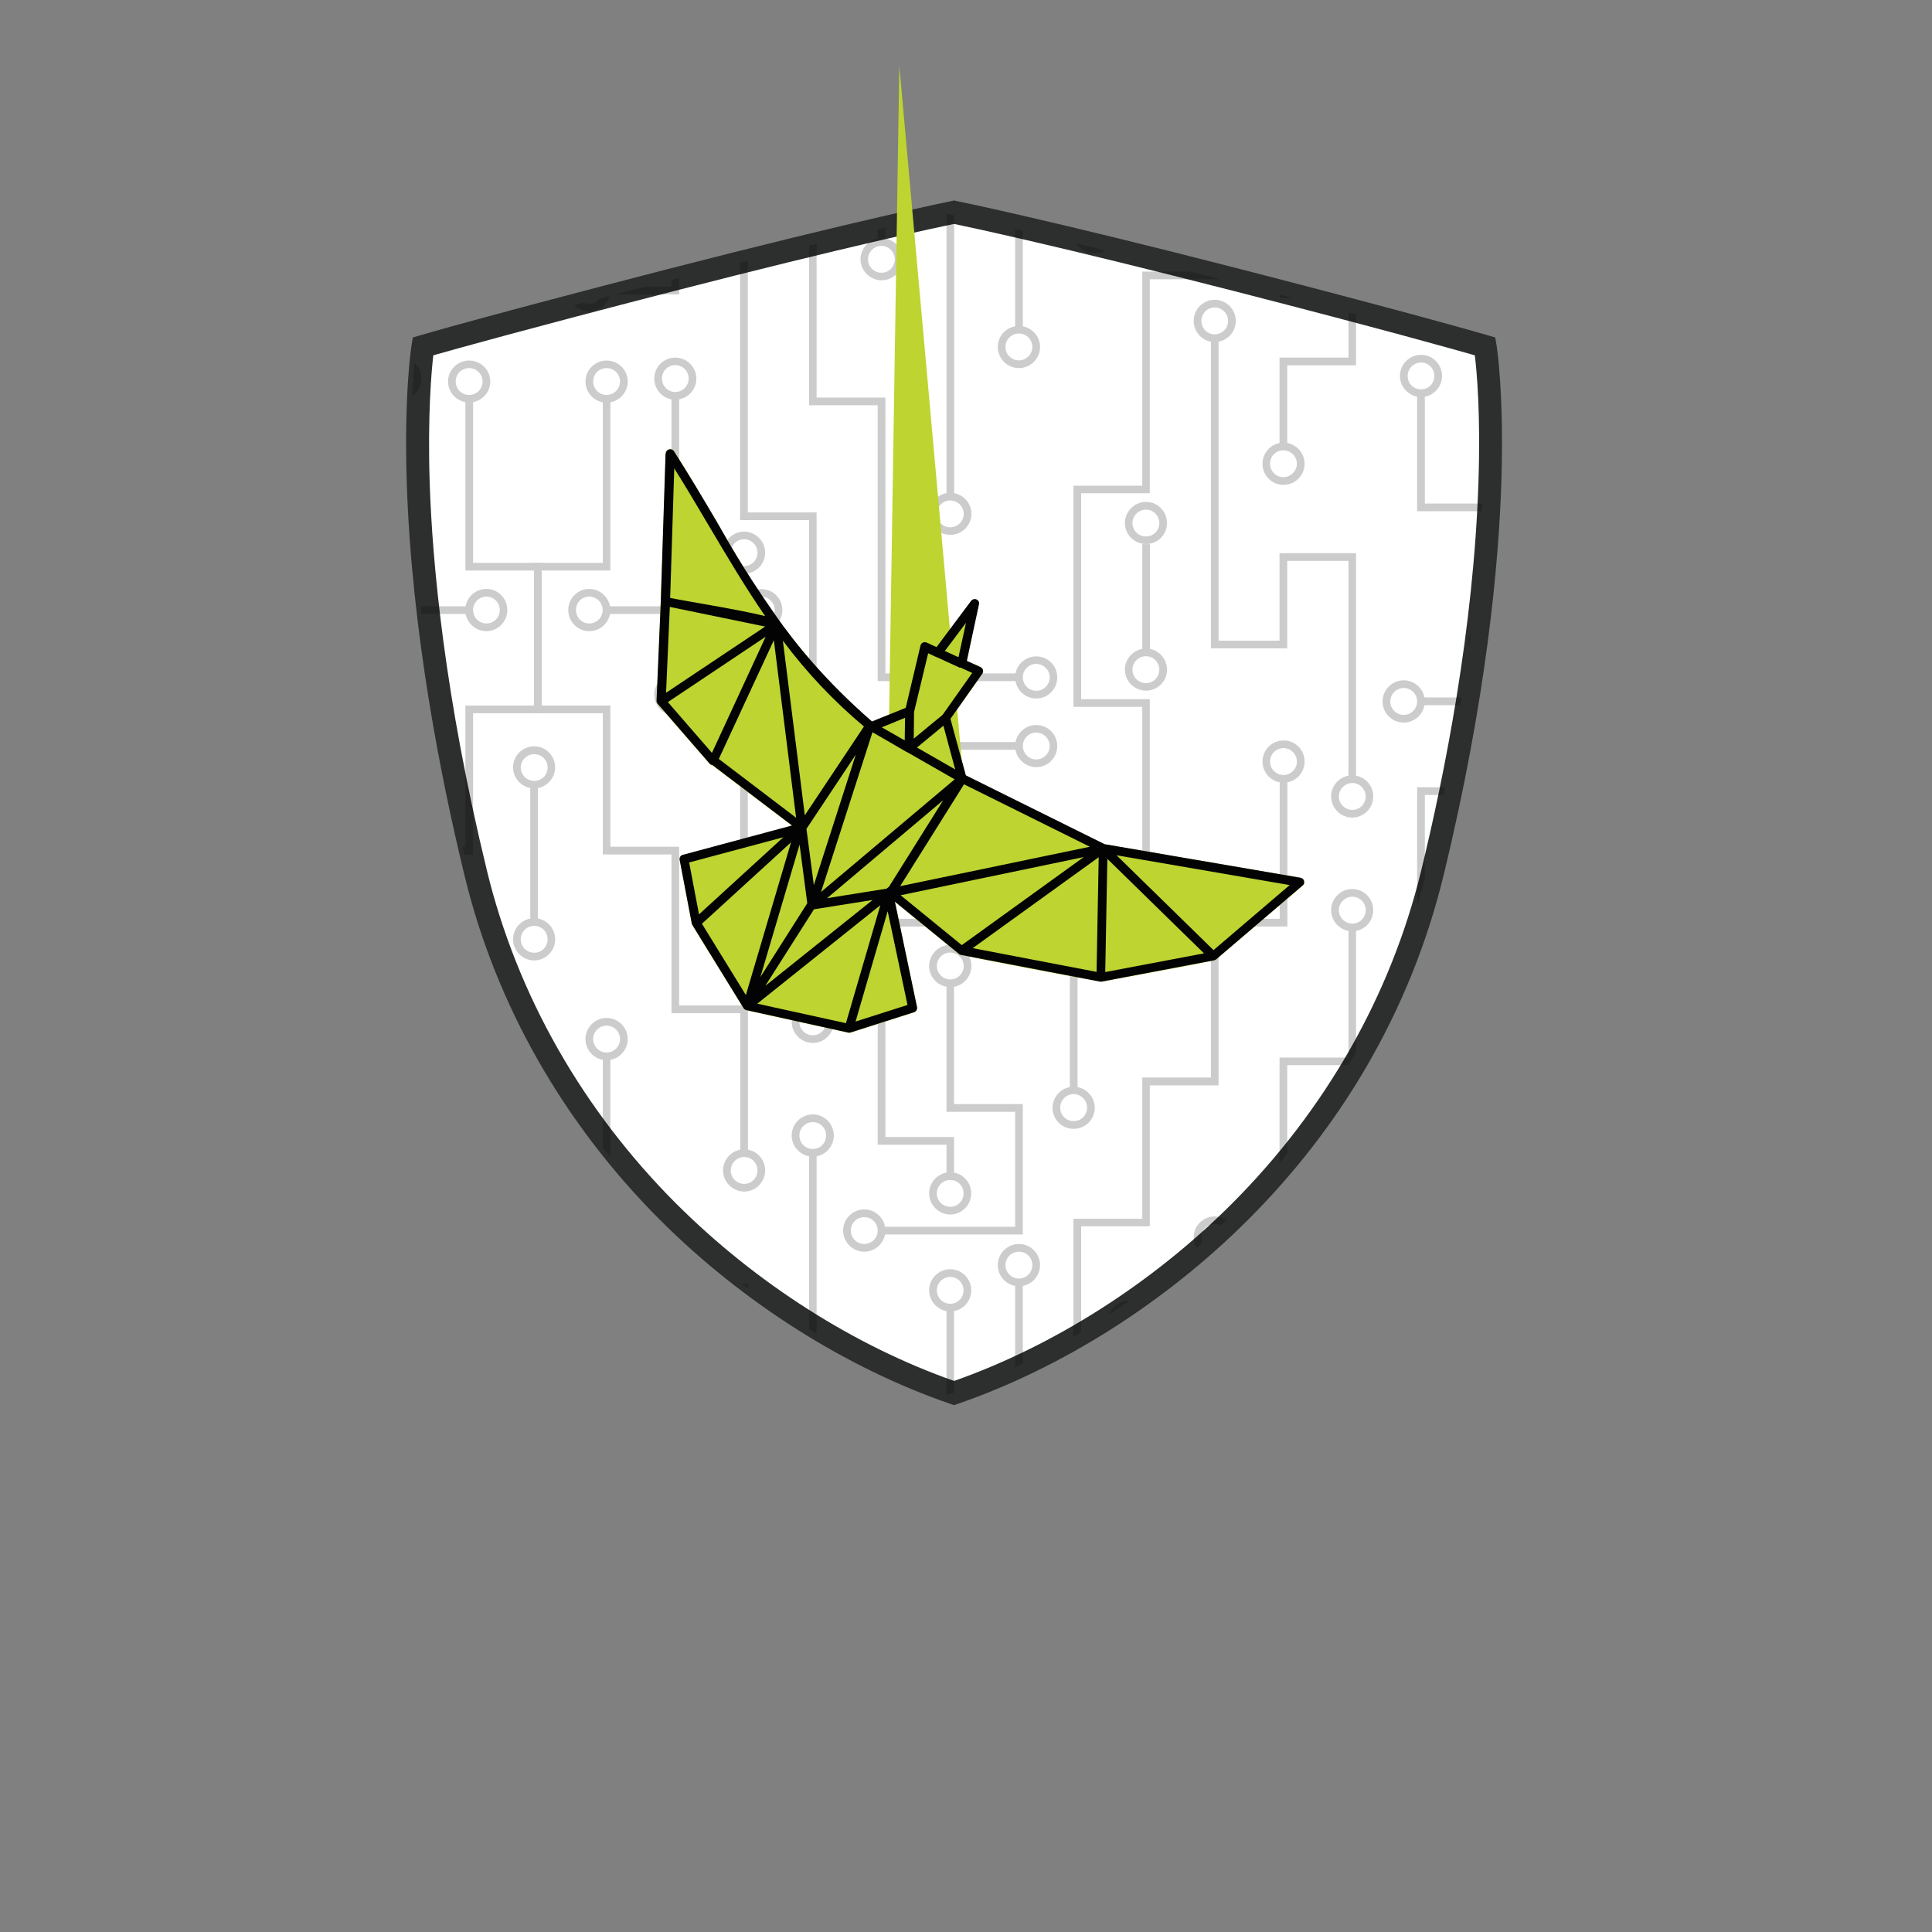<?xml version="1.0" encoding="UTF-8"?><svg id="b" xmlns="http://www.w3.org/2000/svg" xmlns:xlink="http://www.w3.org/1999/xlink" viewBox="0 0 1087.04 1087.04"><rect x="0" y="0" width="1087.04" height="1087.04" fill="#808080" stroke="none"/><defs><clipPath id="d"><path d="M533.01,120.37s50.32,10.14,159.54,38.25c103.14,26.54,139.27,37.24,139.27,37.24,0,0,17.05,104.24-29.77,296.69-37.79,155.4-161.66,255.22-269.04,292.27-107.38-36.96-231.25-136.87-269.04-292.27-46.82-192.45-29.77-296.69-29.77-296.69,0,0,36.13-10.6,139.27-37.24,109.22-28.11,159.54-38.25,159.54-38.25Z" fill="none"/></clipPath></defs><path d="M833.04,201.55l-.62-3.84-3.75-1.07c-.36-.09-36.23-10.71-135.02-36.14-104.68-26.95-154.29-37.03-154.83-37.12l-1.25-.27-1.25.27c-.45.09-50.06,10.17-154.83,37.12-98.79,25.52-134.66,35.96-135.02,36.14l-3.75,1.07-.62,3.84c-.18,1.07-4.19,26.41-2.68,74.96,2.59,80.76,18.56,161.34,31.59,214.8,17.04,69.96,53.9,134.75,106.64,187.4,44.98,44.89,101.11,80.4,157.86,99.95l2.05.71,2.05-.71c56.85-19.63,112.89-55.15,157.86-100.04,25.25-25.17,46.94-53.1,64.43-83.08,19.1-32.66,33.29-67.73,42.21-104.32,23.56-96.73,30.16-170.18,31.59-214.8,1.52-48.55-2.5-73.89-2.68-74.96v.09Z" fill="#fff"/><path d="M841.96,193.83l-.65-3.96-3.87-1.11c-.37-.09-37.42-11.06-139.45-37.33-108.11-27.83-159.36-38.25-159.91-38.34l-1.29-.28-1.29.28c-.46.09-51.71,10.51-159.91,38.34-102.03,26.36-139.08,37.14-139.45,37.33l-3.87,1.11-.65,3.96c-.18,1.11-4.33,27.28-2.77,77.42,2.67,83.41,19.17,166.64,32.63,221.85,17.6,72.26,55.67,139.17,110.14,193.55,46.45,46.36,104.43,83.04,163.05,103.23l2.12.74,2.12-.74c58.71-20.28,116.59-56.96,163.05-103.32,26.08-25.99,48.48-54.84,66.55-85.81,19.72-33.73,34.38-69.96,43.6-107.75,24.33-99.91,31.15-175.77,32.63-221.85,1.57-50.14-2.58-76.32-2.77-77.42v.09ZM380.75,677.53c-52.81-52.72-89.68-117.52-106.73-187.47-23.96-98.62-30.78-173.28-32.26-218.62-1.2-38.16,1.01-62.4,2.03-71.52,11.98-3.41,51.8-14.56,135.03-36.04,98.44-25.35,149.41-36.13,157.98-37.88,8.48,1.75,59.54,12.63,157.98,37.88,83.23,21.38,123.05,32.63,135.03,36.04,1.11,9.03,3.32,33.37,2.03,71.52-2.67,82.12-18.99,164.24-32.26,218.62-17.05,69.96-53.92,134.75-106.73,187.47-44.52,44.43-99.91,79.73-156.04,99.45-56.13-19.72-111.52-55.02-156.04-99.45h0Z" fill="#2d2e2e"/><g id="c" opacity=".2"><g clip-path="url(#d)"><rect x="29.86" y="2.21" width="4.33" height="182.22" fill="#010101"/><path d="M43.87,195.21c0,6.54-5.35,11.89-11.89,11.89s-11.89-5.35-11.89-11.89,5.35-11.89,11.89-11.89,11.89,5.35,11.89,11.89ZM24.42,195.21c0,4.24,3.41,7.56,7.56,7.56s7.56-3.41,7.56-7.56-3.41-7.56-7.56-7.56-7.56,3.41-7.56,7.56Z" fill="#010101"/><path d="M34.1,480.2c0,6.54-5.35,11.89-11.89,11.89s-11.8-5.35-11.8-11.89,5.35-11.89,11.8-11.89,11.89,5.35,11.89,11.89ZM14.75,480.2c0,4.15,3.32,7.56,7.47,7.56s7.56-3.41,7.56-7.56-3.41-7.56-7.56-7.56-7.47,3.41-7.47,7.56Z" fill="#010101"/><path d="M82.49,289.04c0,6.54-5.35,11.89-11.89,11.89s-11.89-5.35-11.89-11.89,5.35-11.8,11.89-11.8,11.89,5.35,11.89,11.8ZM63.04,289.04c0,4.15,3.41,7.56,7.56,7.56s7.56-3.32,7.56-7.56-3.41-7.56-7.56-7.56-7.56,3.41-7.56,7.56Z" fill="#010101"/><path d="M34.1,381.12c0,6.54-5.35,11.89-11.89,11.89s-11.8-5.35-11.8-11.89,5.35-11.89,11.8-11.89,11.89,5.35,11.89,11.89ZM14.75,381.12c0,4.24,3.32,7.56,7.47,7.56s7.56-3.41,7.56-7.56-3.41-7.56-7.56-7.56-7.47,3.32-7.47,7.56Z" fill="#010101"/><path d="M34.1,419.74c0,6.54-5.35,11.89-11.89,11.89s-11.8-5.35-11.8-11.89,5.35-11.89,11.8-11.89,11.89,5.35,11.89,11.89ZM14.75,419.74c0,4.15,3.32,7.56,7.47,7.56s7.56-3.41,7.56-7.56-3.41-7.56-7.56-7.56-7.47,3.41-7.47,7.56Z" fill="#010101"/><path d="M130.88,419.74c0,6.54-5.35,11.89-11.89,11.89s-11.89-5.35-11.89-11.89,5.35-11.89,11.89-11.89,11.89,5.35,11.89,11.89ZM111.43,419.74c0,4.15,3.41,7.56,7.56,7.56s7.56-3.41,7.56-7.56-3.41-7.56-7.56-7.56-7.56,3.41-7.56,7.56Z" fill="#010101"/><path d="M285.45,163.42c0,6.54-5.35,11.8-11.8,11.8s-11.89-5.35-11.89-11.8,5.35-11.89,11.89-11.89,11.8,5.35,11.8,11.89ZM266.18,163.42c0,4.24,3.32,7.56,7.56,7.56s7.47-3.41,7.47-7.56-3.41-7.56-7.47-7.56-7.56,3.41-7.56,7.56Z" fill="#010101"/><path d="M275.86,101.94c0,6.54-5.35,11.89-11.89,11.89s-11.89-5.35-11.89-11.89,5.35-11.8,11.89-11.8,11.89,5.25,11.89,11.8ZM256.41,101.94c0,4.24,3.32,7.56,7.56,7.56s7.56-3.41,7.56-7.56-3.41-7.56-7.56-7.56-7.56,3.41-7.56,7.56Z" fill="#010101"/><path d="M275.86,214.66c0,6.54-5.35,11.8-11.89,11.8s-11.89-5.35-11.89-11.8,5.35-11.8,11.89-11.8,11.89,5.25,11.89,11.8ZM256.41,214.66c0,4.24,3.32,7.56,7.56,7.56s7.56-3.41,7.56-7.56-3.41-7.56-7.56-7.56-7.56,3.23-7.56,7.56Z" fill="#010101"/><path d="M237.15,213c0,6.54-5.35,11.8-11.8,11.8s-11.89-5.35-11.89-11.8,5.35-11.8,11.89-11.8,11.8,5.35,11.8,11.8ZM217.7,213c0,4.24,3.32,7.56,7.56,7.56s7.47-3.41,7.47-7.56-3.41-7.56-7.47-7.56-7.56,3.32-7.56,7.56Z" fill="#010101"/><path d="M237.15,390.89c0,6.54-5.35,11.8-11.8,11.8s-11.89-5.35-11.89-11.8,5.35-11.89,11.89-11.89,11.8,5.35,11.8,11.89ZM217.7,390.89c0,4.15,3.41,7.56,7.56,7.56s7.47-3.41,7.47-7.56-3.41-7.56-7.47-7.56-7.56,3.32-7.56,7.56Z" fill="#010101"/><path d="M285.45,343.24c0,6.54-5.35,11.89-11.8,11.89s-11.89-5.35-11.89-11.89,5.35-11.89,11.89-11.89,11.8,5.35,11.8,11.89ZM266.18,343.24c0,4.15,3.41,7.56,7.56,7.56s7.47-3.41,7.47-7.56-3.41-7.56-7.47-7.56-7.56,3.32-7.56,7.56Z" fill="#010101"/><path d="M188.85,343.24c0,6.54-5.35,11.89-11.89,11.89s-11.89-5.35-11.89-11.89,5.35-11.89,11.89-11.89,11.89,5.35,11.89,11.89ZM169.41,343.24c0,4.15,3.41,7.56,7.56,7.56s7.56-3.41,7.56-7.56-3.41-7.56-7.56-7.56-7.56,3.32-7.56,7.56Z" fill="#010101"/><path d="M198.44,658.55c0,6.54-5.35,11.89-11.89,11.89s-11.8-5.35-11.8-11.89,5.35-11.89,11.8-11.89,11.89,5.35,11.89,11.89ZM179.08,658.55c0,4.24,3.32,7.56,7.47,7.56s7.56-3.32,7.56-7.56-3.41-7.56-7.56-7.56-7.47,3.41-7.47,7.56Z" fill="#010101"/><path d="M198.44,310.98c0,6.54-5.35,11.8-11.8,11.8s-11.89-5.35-11.89-11.8,5.35-11.89,11.89-11.89,11.8,5.35,11.8,11.89ZM179.08,310.98c0,4.15,3.41,7.56,7.56,7.56s7.47-3.41,7.47-7.56-3.41-7.56-7.47-7.56-7.56,3.32-7.56,7.56Z" fill="#010101"/><path d="M159.82,574.95c0,6.54-5.35,11.89-11.89,11.89s-11.8-5.35-11.8-11.89,5.35-11.89,11.8-11.89,11.89,5.35,11.89,11.89ZM140.47,574.95c0,4.24,3.32,7.56,7.47,7.56s7.56-3.32,7.56-7.56-3.41-7.56-7.56-7.56-7.47,3.32-7.47,7.56Z" fill="#010101"/><path d="M159.82,638.91c0,6.54-5.35,11.89-11.89,11.89s-11.8-5.35-11.8-11.89,5.35-11.89,11.8-11.89,11.89,5.35,11.89,11.89ZM140.47,638.91c0,4.24,3.32,7.56,7.47,7.56s7.56-3.32,7.56-7.56-3.41-7.56-7.56-7.56-7.47,3.41-7.47,7.56Z" fill="#010101"/><path d="M237.15,906.48c0,6.54-5.35,11.89-11.8,11.89s-11.89-5.35-11.89-11.89,5.35-11.89,11.89-11.89,11.8,5.35,11.8,11.89h0ZM217.7,906.48c0,4.24,3.41,7.56,7.56,7.56s7.47-3.32,7.47-7.56-3.32-7.56-7.47-7.56-7.56,3.32-7.56,7.56Z" fill="#010101"/><path d="M275.86,584.63c0,6.54-5.35,11.89-11.89,11.89s-11.89-5.35-11.89-11.89,5.35-11.89,11.89-11.89,11.89,5.35,11.89,11.89ZM256.41,584.63c0,4.24,3.41,7.56,7.56,7.56s7.56-3.32,7.56-7.56-3.41-7.56-7.56-7.56-7.56,3.41-7.56,7.56Z" fill="#010101"/><path d="M198.44,826.11c0,6.54-5.35,11.89-11.8,11.89s-11.89-5.35-11.89-11.89,5.35-11.8,11.89-11.8,11.8,5.35,11.8,11.8ZM179.08,826.11c0,4.24,3.41,7.65,7.56,7.65s7.47-3.41,7.47-7.65-3.32-7.56-7.47-7.56-7.56,3.41-7.56,7.56Z" fill="#010101"/><path d="M198.44,976.44c0,6.54-5.35,11.89-11.8,11.89s-11.89-5.35-11.89-11.89,5.35-11.89,11.89-11.89,11.8,5.35,11.8,11.89ZM179.08,976.44c0,4.24,3.41,7.65,7.56,7.65s7.47-3.41,7.47-7.65-3.32-7.56-7.47-7.56-7.56,3.41-7.56,7.56Z" fill="#010101"/><path d="M82.49,543.52c0,6.54-5.35,11.89-11.89,11.89s-11.89-5.35-11.89-11.89,5.35-11.89,11.89-11.89,11.89,5.35,11.89,11.89ZM63.04,543.52c0,4.15,3.41,7.56,7.56,7.56s7.56-3.41,7.56-7.56-3.41-7.56-7.56-7.56-7.56,3.41-7.56,7.56Z" fill="#010101"/><path d="M130.88,692.37c0,6.54-5.35,11.89-11.89,11.89s-11.89-5.35-11.89-11.89,5.35-11.89,11.89-11.89,11.89,5.35,11.89,11.89ZM111.43,692.37c0,4.24,3.41,7.56,7.56,7.56s7.56-3.32,7.56-7.56-3.41-7.56-7.56-7.56-7.56,3.32-7.56,7.56Z" fill="#010101"/><path d="M82.49,726.01c0,6.54-5.35,11.89-11.89,11.89s-11.8-5.35-11.8-11.89,5.35-11.89,11.8-11.89,11.89,5.35,11.89,11.89ZM63.14,726.01c0,4.15,3.32,7.56,7.47,7.56s7.56-3.41,7.56-7.56-3.41-7.56-7.56-7.56-7.47,3.41-7.47,7.56Z" fill="#010101"/><path d="M121.2,875.51c0,6.54-5.35,11.89-11.89,11.89s-11.8-5.35-11.8-11.89,5.35-11.89,11.8-11.89,11.89,5.25,11.89,11.89ZM101.75,875.51c0,4.15,3.32,7.56,7.47,7.56s7.56-3.41,7.56-7.56-3.41-7.56-7.56-7.56-7.47,3.32-7.47,7.56Z" fill="#010101"/><path d="M82.49,937.17c0,6.54-5.35,11.89-11.89,11.89s-11.8-5.35-11.8-11.89,5.35-11.89,11.8-11.89,11.89,5.35,11.89,11.89ZM63.14,937.17c0,4.24,3.32,7.56,7.47,7.56s7.56-3.32,7.56-7.56-3.41-7.56-7.56-7.56-7.47,3.32-7.47,7.56Z" fill="#010101"/><path d="M159.82,1075.15c0,6.54-5.35,11.89-11.89,11.89s-11.8-5.35-11.8-11.89,5.35-11.89,11.8-11.89,11.89,5.35,11.89,11.89ZM140.47,1075.15c0,4.24,3.32,7.56,7.47,7.56s7.56-3.32,7.56-7.56-3.41-7.56-7.56-7.56-7.47,3.41-7.47,7.56Z" fill="#010101"/><path d="M43.87,711.82c0,6.54-5.35,11.89-11.89,11.89s-11.89-5.35-11.89-11.89,5.35-11.89,11.89-11.89,11.89,5.35,11.89,11.89ZM24.42,711.82c0,4.24,3.41,7.56,7.56,7.56s7.56-3.32,7.56-7.56-3.41-7.56-7.56-7.56-7.56,3.41-7.56,7.56Z" fill="#010101"/><path d="M43.87,1032.38c0,6.54-5.35,11.89-11.89,11.89s-11.89-5.35-11.89-11.89,5.35-11.89,11.89-11.89,11.89,5.35,11.89,11.89ZM24.42,1032.38c0,4.24,3.41,7.56,7.56,7.56s7.56-3.32,7.56-7.56-3.41-7.56-7.56-7.56-7.56,3.41-7.56,7.56Z" fill="#010101"/><path d="M82.49,671.45c0,6.54-5.35,11.89-11.89,11.89s-11.8-5.35-11.8-11.89,5.35-11.89,11.8-11.89,11.89,5.35,11.89,11.89ZM63.14,671.45c0,4.24,3.32,7.56,7.47,7.56s7.56-3.32,7.56-7.56-3.41-7.56-7.56-7.56-7.47,3.41-7.47,7.56Z" fill="#010101"/><path d="M121.2,539.19c0,6.54-5.35,11.89-11.89,11.89s-11.8-5.35-11.8-11.89,5.35-11.89,11.8-11.89,11.89,5.35,11.89,11.89ZM101.75,539.19c0,4.15,3.32,7.56,7.47,7.56s7.56-3.41,7.56-7.56-3.41-7.56-7.56-7.56-7.47,3.41-7.47,7.56Z" fill="#010101"/><path d="M121.2,145.9c0,6.54-5.35,11.8-11.89,11.8s-11.8-5.35-11.8-11.8,5.35-11.89,11.8-11.89,11.89,5.35,11.89,11.89ZM101.75,145.9c0,4.15,3.32,7.56,7.47,7.56s7.56-3.41,7.56-7.56-3.32-7.56-7.56-7.56-7.47,3.32-7.47,7.56Z" fill="#010101"/><rect x="68.48" y="2.21" width="4.33" height="278.81" 
fill="#010101"/><rect x="107.1" y="2.21" width="4.33" height="134.01" fill="#010101"/><polygon points="150.05 2.21 150.05 228.03 111.43 228.03 111.43 383.24 31.98 383.24 31.98 378.91 107.1 378.91 107.1 223.69 145.81 223.69 145.81 2.21 150.05 2.21" fill="#010101"/><polygon points="188.85 2.21 188.85 292.64 150.05 292.64 150.05 450.98 111.43 450.98 111.43 521.31 68.48 521.31 68.48 482.32 31.98 482.32 31.98 477.99 72.81 477.99 72.81 516.97 107.1 516.97 107.1 446.65 145.81 446.65 145.81 288.3 184.52 288.3 184.52 2.21 188.85 2.21" fill="#010101"/><polygon points="263.97 161.3 263.97 165.63 223.14 165.63 223.14 2.21 227.47 2.21 227.47 161.3 263.97 161.3" fill="#010101"/><rect x="223.14" y="221.39" width="4.33" height="159.73" fill="#010101"/><polygon points="188.85 319.73 188.85 492.09 150.05 492.09 150.05 565.18 145.81 565.18 145.81 487.76 184.52 487.76 184.52 319.73 188.85 319.73" fill="#010101"/><polygon points="109.22 690.25 109.22 694.58 29.86 694.58 29.86 621.22 68.48 621.22 68.48 553.01 72.81 553.01 72.81 625.55 34.1 625.55 34.1 690.25 109.22 690.25" fill="#010101"/><polygon points="111.43 548.96 111.43 644.07 72.81 644.07 72.81 661.77 68.48 661.77 68.48 639.74 107.1 639.74 107.1 548.96 111.43 548.96" fill="#010101"/><polygon points="227.47 722.33 227.47 896.8 223.14 896.8 223.14 726.66 188.85 726.66 188.85 775.78 145.81 775.78 145.81 648.68 150.05 648.68 150.05 771.45 184.52 771.45 184.52 722.33 227.47 722.33" fill="#010101"/><polygon points="188.85 835.88 188.85 885.83 150.05 885.83 150.05 919.48 188.76 919.48 188.76 966.67 184.43 966.67 184.43 923.71 145.81 923.71 145.81 881.5 184.52 881.5 184.52 835.88 188.85 835.88" fill="#010101"/><polygon points="72.81 823.99 72.81 908.69 34.1 908.69 34.1 1022.61 29.86 1022.61 29.86 904.36 68.48 904.36 68.48 828.32 29.86 828.32 29.86 722.14 34.1 722.14 34.1 823.99 72.81 823.99" fill="#010101"/><polygon points="111.43 799.38 111.43 866.57 107.1 866.57 107.1 803.71 68.48 803.71 68.48 735.69 72.81 735.69 72.81 799.38 111.43 799.38" fill="#010101"/><polygon points="150.05 975.79 150.05 1062.89 145.81 1062.89 145.81 980.12 111.43 980.12 111.43 1011.28 68.48 1011.28 68.48 946.85 72.81 946.85 72.81 1006.94 107.1 1006.94 107.1 975.79 150.05 975.79" fill="#010101"/><rect x="261.85" y="2.21" width="4.33" height="90.14" fill="#010101"/><polygon points="304.8 316.69 304.8 401.3 266.18 401.3 266.18 480.75 227.47 480.75 227.47 570.06 188.76 570.06 188.76 648.68 184.43 648.68 184.43 565.73 223.14 565.73 223.14 476.42 261.85 476.42 261.85 396.97 300.47 396.97 300.47 321.02 261.85 321.02 261.85 224.15 266.18 224.15 266.18 316.69 304.8 316.69" fill="#010101"/><rect x="31.98" y="417.52" width="77.33" height="4.33" fill="#010101"/><rect x="186.64" y="341.12" width="77.42" height="4.33" fill="#010101"/><polygon points="304.8 689.7 304.8 814.59 266.18 814.59 266.18 935.42 227.47 935.42 227.47 1086.58 223.14 1086.58 223.14 931.09 261.85 931.09 261.85 810.26 300.47 810.26 300.47 694.03 261.85 694.03 261.85 594.67 266.18 594.67 266.18 689.7 304.8 689.7" fill="#010101"/><rect x="261.85" y="719.93" width="4.33" height="60.92" fill="#010101"/><path d="M950.9,923.53c0,6.54-5.35,11.89-11.89,11.89s-11.89-5.35-11.89-11.89,5.35-11.8,11.89-11.8,11.89,5.35,11.89,11.8ZM931.46,923.53c0,4.24,3.32,7.65,7.56,7.65s7.56-3.32,7.56-7.65-3.41-7.56-7.56-7.56-7.56,3.41-7.56,7.56Z" fill="#010101"/><path d="M960.67,985.1c0,6.54-5.35,11.8-11.89,11.8s-11.89-5.25-11.89-11.8,5.35-11.89,11.89-11.89,11.89,5.35,11.89,11.89ZM941.23,985.1c0,4.15,3.32,7.56,7.56,7.56s7.56-3.41,7.56-7.56-3.32-7.65-7.56-7.65-7.56,3.41-7.56,7.65Z" fill="#010101"/><path d="M960.67,872.47c0,6.54-5.35,11.8-11.89,11.8s-11.89-5.25-11.89-11.8,5.35-11.89,11.89-11.89,11.89,5.35,11.89,11.89ZM941.23,872.47c0,4.24,3.32,7.56,7.56,7.56s7.56-3.32,7.56-7.56-3.32-7.56-7.56-7.56-7.56,3.32-7.56,7.56Z" fill="#010101"/><path d="M999.2,874.04c0,6.54-5.35,11.8-11.89,11.8s-11.89-5.35-11.89-11.8,5.35-11.89,11.89-11.89,11.89,5.35,11.89,11.89ZM979.85,874.04c0,4.15,3.41,7.56,7.56,7.56s7.65-3.23,7.65-7.56-3.32-7.56-7.65-7.56-7.56,3.32-7.56,7.56Z" fill="#010101"/><path d="M999.2,696.24c0,6.54-5.35,11.89-11.89,11.89s-11.89-5.35-11.89-11.89,5.35-11.8,11.89-11.8,11.89,5.25,11.89,11.8ZM979.85,696.24c0,4.15,3.41,7.56,7.56,7.56s7.65-3.32,7.65-7.56-3.41-7.56-7.65-7.56-7.56,3.41-7.56,7.56Z" fill="#010101"/><path d="M950.9,743.8c0,6.54-5.35,11.89-11.89,11.89s-11.89-5.35-11.89-11.89,5.35-11.89,11.89-11.89,11.89,5.35,11.89,11.89ZM931.46,743.8c0,4.24,3.32,7.56,7.56,7.56s7.56-3.32,7.56-7.56-3.41-7.56-7.56-7.56-7.56,3.41-7.56,7.56Z" fill="#010101"/><path d="M1047.68,743.8c0,6.54-5.35,11.89-11.89,11.89s-11.89-5.35-11.89-11.89,5.35-11.89,11.89-11.89,11.89,5.35,11.89,11.89ZM1028.23,743.8c0,4.24,3.32,7.56,7.56,7.56s7.56-3.32,7.56-7.56-3.41-7.56-7.56-7.56-7.56,3.41-7.56,7.56Z" fill="#010101"/><path d="M1037.91,428.49c0,6.54-5.35,11.89-11.89,11.89s-11.8-5.35-11.8-11.89,5.25-11.89,11.8-11.89,11.89,5.35,11.89,11.89h0ZM1018.56,428.49c0,4.15,3.41,7.56,7.56,7.56s7.56-3.41,7.56-7.56-3.41-7.56-7.56-7.56-7.56,3.41-7.56,7.56Z" fill="#010101"/><path d="M1037.91,776.06c0,6.54-5.35,11.89-11.89,11.89s-11.89-5.35-11.89-11.89,5.35-11.89,11.89-11.89,11.89,5.35,11.89,11.89ZM1018.46,776.06c0,4.24,3.41,7.56,7.65,7.56s7.56-3.32,7.56-7.56-3.41-7.56-7.56-7.56-7.65,3.41-7.65,7.56Z" fill="#010101"/><path d="M1076.62,512.09c0,6.54-5.35,11.89-11.89,11.89s-11.8-5.35-11.8-11.89,5.35-11.89,11.8-11.89,11.89,5.35,11.89,11.89ZM1057.27,512.09c0,4.15,3.32,7.56,7.47,7.56s7.56-3.41,7.56-7.56-3.32-7.56-7.56-7.56-7.47,3.41-7.47,7.56Z" fill="#010101"/><path d="M1076.62,448.12c0,6.54-5.35,11.89-11.89,11.89s-11.8-5.35-11.8-11.89,5.35-11.89,11.8-11.89,11.89,5.35,11.89,11.89ZM1057.27,448.12c0,4.15,3.32,7.56,7.47,7.56s7.56-3.41,7.56-7.56-3.32-7.56-7.56-7.56-7.47,3.41-7.47,7.56Z" fill="#010101"/><path d="M999.2,180.56c0,6.54-5.35,11.89-11.89,11.89s-11.89-5.35-11.89-11.89,5.35-11.89,11.89-11.89,11.89,5.35,11.89,11.89ZM979.85,180.56c0,4.15,3.41,7.56,7.56,7.56s7.65-3.41,7.65-7.56-3.41-7.56-7.65-7.56-7.56,3.41-7.56,7.56Z" fill="#010101"/><path d="M960.67,502.41c0,6.54-5.35,11.89-11.89,11.89s-11.89-5.35-11.89-11.89,5.35-11.89,11.89-11.89,11.89,5.35,11.89,11.89ZM941.23,502.41c0,4.15,3.32,7.56,7.56,7.56s7.56-3.41,7.56-7.56-3.32-7.56-7.56-7.56-7.56,3.32-7.56,7.56Z" fill="#010101"/><path d="M1037.91,260.93c0,6.54-5.35,11.89-11.89,11.89s-11.89-5.35-11.89-11.89,5.35-11.89,11.89-11.89,11.89,5.35,11.89,11.89ZM1018.46,260.93c0,4.15,3.41,7.56,7.65,7.56s7.56-3.41,7.56-7.56-3.41-7.56-7.56-7.56-7.65,3.41-7.65,7.56Z" fill="#010101"/><path d="M1037.91,110.6c0,6.54-5.35,11.89-11.89,11.89s-11.89-5.35-11.89-11.89,5.35-11.89,11.89-11.89,11.89,5.35,11.89,11.89ZM1018.46,110.6c0,4.15,3.41,7.56,7.65,7.56s7.56-3.41,7.56-7.56-3.41-7.56-7.56-7.56-7.65,3.41-7.65,7.56Z" fill="#010101"/><polygon points="989.52 921.41 989.52 1084.92 985.28 1084.92 985.28 925.74 948.69 925.74 948.69 921.41 989.52 921.41" fill="#010101"/><rect x="985.28" y="705.92" width="4.33" height="159.73" fill="#010101"/><polygon points="1066.85 521.86 1066.85 599.28 1028.23 599.28 1028.23 767.3 1023.9 767.3 1023.9 595.04 1062.52 595.04 1062.52 521.86 1066.85 521.86" fill="#010101"/><polygon points="1066.85 311.25 1066.85 438.35 1062.52 438.35 1062.52 315.59 1028.23 315.59 1028.23 364.8 985.28 364.8 985.28 190.24 989.52 190.24 989.52 360.47 1023.9 360.47 1023.9 311.25 1066.85 311.25" fill="#010101"/><polygon points="1066.85 163.32 1066.85 205.54 1028.23 205.54 1028.23 251.16 1023.9 251.16 1023.9 201.2 1062.52 201.2 1062.52 167.65 1023.9 167.65 1023.9 120.28 1028.23 120.28 1028.23 163.32 1066.85 163.32" fill="#010101"/><rect x="946.57" y="994.78" width="4.33" height="90.05" fill="#010101"/><polygon points="1028.23 438.35 1028.23 521.31 989.52 521.31 989.52 610.71 950.9 610.71 950.9 689.98 912.19 689.98 912.19 766.01 950.9 766.01 950.9 862.98 946.57 862.98 946.57 770.35 907.95 770.35 907.95 685.74 946.57 685.74 946.57 606.29 985.28 606.29 985.28 516.97 1023.9 516.97 1023.9 438.35 1028.23 438.35" fill="#010101"/><rect x="948.69" y="741.68" width="77.33" height="4.33" fill="#010101"/><polygon points="989.52 2.21 989.52 157.15 950.9 157.15 950.9 277.52 912.19 277.52 912.19 393.38 950.9 393.38 950.9 492.37 946.57 492.37 946.57 397.71 907.95 397.71 907.95 273.28 946.57 273.28 946.57 152.82 985.28 152.82 985.28 2.21 989.52 2.21" fill="#010101"/><rect x="946.57" y="306.18" width="4.33" height="60.92" fill="#010101"/><rect x="874.68" y="902.61" width="4.33" height="182.22" fill="#010101"/><path d="M888.78,891.82c0,6.54-5.35,11.89-11.89,11.89s-11.89-5.35-11.89-11.89,5.35-11.89,11.89-11.89,11.89,5.35,11.89,11.89ZM869.24,891.82c0,4.24,3.41,7.65,7.65,7.65s7.56-3.41,7.56-7.65-3.41-7.56-7.56-7.56-7.65,3.41-7.65,7.56Z" fill="#010101"/><path d="M898.37,606.84c0,6.54-5.35,11.89-11.8,11.89s-11.89-5.35-11.89-11.89,5.35-11.89,11.89-11.89,11.8,5.35,11.8,11.89ZM879.01,606.84c0,4.24,3.32,7.56,7.56,7.56s7.47-3.32,7.47-7.56-3.41-7.56-7.47-7.56-7.56,3.32-7.56,7.56Z" fill="#010101"/><path d="M850.07,798c0,6.54-5.35,11.8-11.89,11.8s-11.89-5.25-11.89-11.8,5.35-11.89,11.89-11.89,11.89,5.35,11.89,11.89ZM830.62,798c0,4.15,3.41,7.56,7.56,7.56s7.65-3.32,7.65-7.56-3.41-7.56-7.65-7.56-7.56,3.32-7.56,7.56Z" fill="#010101"/><path d="M898.37,705.92c0,6.54-5.35,11.89-11.8,11.89s-11.89-5.35-11.89-11.89,5.35-11.89,11.89-11.89,11.8,5.35,11.8,11.89ZM879.01,705.92c0,4.15,3.32,7.56,7.56,7.56s7.47-3.41,7.47-7.56-3.41-7.65-7.47-7.65-7.56,3.41-7.56,7.65Z" fill="#010101"/><path d="M646.93,923.53c0,6.54-5.35,11.89-11.89,11.89s-11.8-5.35-11.8-11.89,5.25-11.8,11.8-11.8,11.89,5.35,11.89,11.8ZM627.58,923.53c0,4.24,3.41,7.65,7.47,7.65s7.65-3.41,7.65-7.65-3.32-7.56-7.65-7.56-7.47,3.41-7.47,7.56Z" fill="#010101"/><path d="M656.61,985.01c0,6.54-5.35,11.8-11.89,11.8s-11.89-5.35-11.89-11.8,5.35-11.89,11.89-11.89,11.89,5.35,11.89,11.89ZM637.25,985.01c0,4.15,3.41,7.56,7.56,7.56s7.65-3.41,7.65-7.56-3.32-7.56-7.65-7.56-7.56,3.41-7.56,7.56Z" fill="#010101"/><path d="M656.61,872.47c0,6.54-5.35,11.8-11.89,11.8s-11.89-5.25-11.89-11.8,5.35-11.89,11.89-11.89,11.89,5.35,11.
89,11.89ZM637.25,872.47c0,4.15,3.41,7.56,7.56,7.56s7.65-3.23,7.65-7.56-3.41-7.56-7.65-7.56-7.56,3.41-7.56,7.56Z" fill="#010101"/><path d="M695.32,874.04c0,6.54-5.35,11.8-11.89,11.8s-11.8-5.35-11.8-11.8,5.25-11.89,11.8-11.89,11.89,5.35,11.89,11.89ZM675.97,874.04c0,4.15,3.32,7.56,7.47,7.56s7.56-3.23,7.56-7.56-3.41-7.56-7.56-7.56-7.47,3.32-7.47,7.56Z" fill="#010101"/><path d="M695.32,696.24c0,6.54-5.35,11.89-11.89,11.89s-11.8-5.35-11.8-11.89,5.25-11.8,11.8-11.8,11.89,5.25,11.89,11.8ZM675.97,696.24c0,4.15,3.32,7.56,7.47,7.56s7.56-3.32,7.56-7.56-3.32-7.56-7.56-7.56-7.47,3.41-7.47,7.56Z" fill="#010101"/><path d="M646.93,743.8c0,6.54-5.35,11.89-11.89,11.89s-11.8-5.25-11.8-11.89,5.25-11.89,11.8-11.89,11.89,5.35,11.89,11.89ZM627.58,743.8c0,4.15,3.41,7.56,7.47,7.56s7.65-3.23,7.65-7.56-3.41-7.56-7.65-7.56-7.47,3.41-7.47,7.56Z" fill="#010101"/><path d="M743.71,743.8c0,6.54-5.35,11.89-11.89,11.89s-11.89-5.25-11.89-11.89,5.35-11.89,11.89-11.89,11.89,5.35,11.89,11.89ZM724.26,743.8c0,4.15,3.41,7.56,7.56,7.56s7.65-3.23,7.65-7.56-3.41-7.56-7.65-7.56-7.56,3.41-7.56,7.56Z" fill="#010101"/><path d="M734.03,428.49c0,6.54-5.25,11.89-11.8,11.89s-11.89-5.35-11.89-11.89,5.35-11.89,11.89-11.89,11.8,5.35,11.8,11.89h0ZM714.58,428.49c0,4.15,3.41,7.56,7.56,7.56s7.56-3.41,7.56-7.56-3.41-7.56-7.56-7.56-7.56,3.41-7.56,7.56Z" fill="#010101"/><path d="M734.03,776.06c0,6.54-5.35,11.89-11.89,11.89s-11.8-5.35-11.8-11.89,5.35-11.89,11.8-11.89,11.89,5.35,11.89,11.89ZM714.58,776.06c0,4.24,3.41,7.56,7.47,7.56s7.65-3.32,7.65-7.56-3.32-7.56-7.65-7.56-7.47,3.41-7.47,7.56Z" fill="#010101"/><path d="M772.65,512.09c0,6.54-5.25,11.89-11.8,11.89s-11.89-5.35-11.89-11.89,5.35-11.89,11.89-11.89,11.8,5.35,11.8,11.89ZM753.29,512.09c0,4.15,3.41,7.56,7.65,7.56s7.47-3.41,7.47-7.56-3.41-7.56-7.47-7.56-7.65,3.41-7.65,7.56Z" fill="#010101"/><path d="M772.65,448.12c0,6.54-5.25,11.89-11.8,11.89s-11.89-5.35-11.89-11.89,5.35-11.89,11.89-11.89,11.8,5.35,11.8,11.89ZM753.29,448.12c0,4.15,3.41,7.56,7.65,7.56s7.47-3.41,7.47-7.56-3.41-7.56-7.47-7.56-7.65,3.41-7.65,7.56Z" fill="#010101"/><path d="M695.32,180.56c0,6.54-5.35,11.89-11.89,11.89s-11.8-5.35-11.8-11.89,5.25-11.89,11.8-11.89,11.89,5.35,11.89,11.89ZM675.97,180.56c0,4.15,3.32,7.56,7.47,7.56s7.56-3.41,7.56-7.56-3.41-7.56-7.56-7.56-7.47,3.41-7.47,7.56Z" fill="#010101"/><path d="M656.61,502.41c0,6.54-5.35,11.89-11.89,11.89s-11.89-5.35-11.89-11.89,5.35-11.89,11.89-11.89,11.89,5.35,11.89,11.89ZM637.25,502.41c0,4.15,3.41,7.56,7.56,7.56s7.65-3.41,7.65-7.56-3.41-7.56-7.65-7.56-7.56,3.32-7.56,7.56Z" fill="#010101"/><path d="M734.03,260.93c0,6.54-5.35,11.89-11.89,11.89s-11.8-5.35-11.8-11.89,5.35-11.89,11.8-11.89,11.89,5.35,11.89,11.89ZM714.58,260.93c0,4.15,3.41,7.56,7.47,7.56s7.65-3.41,7.65-7.56-3.41-7.56-7.65-7.56-7.47,3.41-7.47,7.56Z" fill="#010101"/><path d="M734.03,110.6c0,6.54-5.35,11.89-11.89,11.89s-11.8-5.35-11.8-11.89,5.35-11.89,11.8-11.89,11.89,5.35,11.89,11.89ZM714.58,110.6c0,4.15,3.41,7.56,7.47,7.56s7.65-3.41,7.65-7.56-3.41-7.56-7.65-7.56-7.47,3.41-7.47,7.56Z" fill="#010101"/><path d="M850.07,543.52c0,6.54-5.35,11.89-11.89,11.89s-11.89-5.35-11.89-11.89,5.35-11.89,11.89-11.89,11.89,5.35,11.89,11.89ZM830.62,543.52c0,4.15,3.41,7.56,7.56,7.56s7.65-3.41,7.65-7.56-3.41-7.56-7.65-7.56-7.56,3.41-7.56,7.56Z" fill="#010101"/><path d="M801.68,394.67c0,6.54-5.35,11.89-11.89,11.89s-11.89-5.35-11.89-11.89,5.35-11.89,11.89-11.89,11.89,5.35,11.89,11.89ZM782.24,394.67c0,4.15,3.32,7.56,7.56,7.56s7.56-3.41,7.56-7.56-3.41-7.56-7.56-7.56-7.56,3.41-7.56,7.56Z" fill="#010101"/><path d="M849.98,361.12c0,6.54-5.25,11.89-11.8,11.89s-11.89-5.35-11.89-11.89,5.35-11.89,11.89-11.89,11.8,5.35,11.8,11.89ZM830.62,361.12c0,4.15,3.41,7.56,7.56,7.56s7.56-3.41,7.56-7.56-3.41-7.56-7.56-7.56-7.56,3.41-7.56,7.56Z" fill="#010101"/><path d="M811.36,211.53c0,6.54-5.35,11.89-11.8,11.89s-11.89-5.35-11.89-11.89,5.35-11.89,11.89-11.89,11.8,5.35,11.8,11.89ZM792.01,211.53c0,4.24,3.32,7.56,7.56,7.56s7.47-3.41,7.47-7.56-3.32-7.56-7.47-7.56-7.56,3.41-7.56,7.56Z" fill="#010101"/><path d="M849.98,149.96c0,6.54-5.25,11.89-11.8,11.89s-11.89-5.35-11.89-11.89,5.35-11.89,11.89-11.89,11.8,5.35,11.8,11.89ZM830.62,149.96c0,4.15,3.41,7.56,7.56,7.56s7.56-3.41,7.56-7.56-3.41-7.56-7.56-7.56-7.56,3.41-7.56,7.56Z" fill="#010101"/><path d="M772.65,11.89c0,6.54-5.25,11.89-11.8,11.89s-11.89-5.35-11.89-11.89,5.35-11.89,11.89-11.89,11.8,5.35,11.8,11.89ZM753.29,11.89c0,4.15,3.41,7.56,7.65,7.56s7.47-3.41,7.47-7.56-3.41-7.56-7.47-7.56-7.65,3.32-7.65,7.56Z" fill="#010101"/><path d="M888.78,375.22c0,6.54-5.35,11.89-11.89,11.89s-11.89-5.35-11.89-11.89,5.35-11.89,11.89-11.89,11.89,5.35,11.89,11.89ZM869.24,375.22c0,4.15,3.41,7.56,7.65,7.56s7.56-3.41,7.56-7.56-3.41-7.56-7.56-7.56-7.65,3.32-7.65,7.56Z" fill="#010101"/><path d="M888.78,54.75c0,6.54-5.35,11.89-11.89,11.89s-11.89-5.35-11.89-11.89,5.35-11.89,11.89-11.89,11.89,5.35,11.89,11.89ZM869.24,54.75c0,4.15,3.41,7.56,7.65,7.56s7.56-3.41,7.56-7.56-3.41-7.56-7.56-7.56-7.65,3.41-7.65,7.56Z" fill="#010101"/><path d="M849.98,415.59c0,6.54-5.25,11.89-11.8,11.89s-11.89-5.35-11.89-11.89,5.35-11.89,11.89-11.89,11.8,5.35,11.8,11.89ZM830.62,415.59c0,4.15,3.41,7.56,7.56,7.56s7.56-3.41,7.56-7.56-3.41-7.56-7.56-7.56-7.56,3.32-7.56,7.56Z" fill="#010101"/><path d="M811.36,547.85c0,6.54-5.35,11.89-11.8,11.89s-11.89-5.35-11.89-11.89,5.35-11.89,11.89-11.89,11.8,5.35,11.8,11.89ZM792.01,547.85c0,4.15,3.32,7.56,7.56,7.56s7.47-3.41,7.47-7.56-3.32-7.56-7.47-7.56-7.56,3.41-7.56,7.56Z" fill="#010101"/><path d="M811.36,941.23c0,6.54-5.35,11.89-11.8,11.89s-11.89-5.35-11.89-11.89,5.35-11.89,11.89-11.89,11.8,5.25,11.8,11.89ZM792.01,941.23c0,4.15,3.32,7.56,7.56,7.56s7.47-3.41,7.47-7.56-3.32-7.56-7.47-7.56-7.56,3.32-7.56,7.56Z" fill="#010101"/><rect x="836.06" y="806.11" width="4.33" height="278.81" fill="#010101"/><rect x="797.35" y="950.9" width="4.33" height="134.01" fill="#010101"/><polygon points="876.8 703.8 876.8 708.13 801.68 708.13 801.68 863.34 762.97 863.34 762.97 1084.92 758.73 1084.92 758.73 859.01 797.35 859.01 797.35 703.8 876.8 703.8" fill="#010101"/><polygon points="876.8 604.72 876.8 609.05 836.06 609.05 836.06 570.06 801.68 570.06 801.68 640.48 762.97 640.48 762.97 798.73 724.26 798.73 724.26 1084.92 719.93 1084.92 719.93 794.49 758.73 794.49 758.73 636.06 797.35 636.06 797.35 565.73 840.3 565.73 840.3 604.72 876.8 604.72" fill="#010101"/><polygon points="685.64 921.41 685.64 1084.92 681.31 1084.92 681.31 925.74 644.81 925.74 644.81 921.41 685.64 921.41" fill="#010101"/><rect x="681.31" y="705.92" width="4.33" height="159.73" fill="#010101"/><polygon points="762.97 521.86 762.97 599.28 724.26 599.28 724.26 767.3 719.93 767.3 719.93 595.04 758.73 595.04 758.73 521.86 762.97 521.86" fill="#010101"/><polygon points="879.01 392.45 879.01 465.82 840.3 465.82 840.3 534.03 836.06 534.03 836.06 461.49 874.68 461.49 874.68 396.79 799.56 396.79 799.56 392.45 879.01 392.45" fill="#010101"/><polygon points="840.3 425.27 840.3 447.29 801.68 447.29 801.68 538.08 797.35 538.08 797.35 442.96 836.06 442.96 836.06 425.27 840.3 425.27" fill="#010101"/><polygon points="762.97 311.25 762.97 438.35 758.73 438.35 758.73 315.59 724.26 315.59 724.26 364.8 681.31 364.8 681.31 190.24 685.64 190.24 685.64 360.47 719.93 360.47 719.93 311.25 762.97 311.25" fill="#010101"/><polygon points="762.97 163.32 762.97 205.54 724.26 205.54 724.26 251.16 719.93 251.16 719.93 201.2 758.73 201.2 758.73 167.65 720.02 167.65 720.02 120.28 724.35 120.28 724.35 163.32 762.97 163.32" fill="#010101"/><polygon points="879.01 64.43 879.01 182.68 840.3 182.68 840.3 258.81 879.01 258.81 879.01 364.9 874.68 364.9 874.68 263.05 836.06 263.05 836.06 178.44 874.68 178.44 874.68 64.43 879.01 64.43" fill="#010101"/><polygon points="840.3 283.33 840.3 351.35 836.06 351.35 836.06 287.66 797.35 287.66 797.35 220.56 801.68 220.56 801.68 283.33 840.3 283.33" fill="#010101"/><polygon points="840.3 75.76 840.3 140.19 836.06 140.19 836.06 80.09 801.68 80.09 801.68 111.25 758.73 111.25 758.73 24.15 762.97 24.15 762.97 106.92 797.35 106.92 797.35 75.76 840.3 75.76" fill="#010101"/><rect x="642.69" y="994.78" width="4.33" height="90.05" fill="#010101"/><polygon points="724.35 438.35 724.35 521.31 685.64 521.31 685.64 610.71 646.93 610.71 646.93 689.98 608.31 689.98 608.31 766.01 646.93 766.01 646.93 862.98 642.69 862.98 642.69 770.35 603.98 770.35 603.98 685.74 642.69 685.74 642.69 606.29 681.31 606.29 681.31 516.97 720.02 516.97 720.02 438.35 724.35 438.35" fill="#010101"/><path d="M898.37,667.39c0,6.54-5.35,11.8-11.8,11.8s-11.89-5.25-11.89-11.8,5.35-11.89,11.89-11.89,11.8,5.35,11.8,11.89ZM879.01,667.39c0,4.24,3.32,7.56,7.56,7.56s7.47-3.41,7.47-7.56-3.41-7.56-7.47-7.56-7.56,3.41-7.56,7.56Z" fill="#010101"/><path d="M801.68,667.39c0,6.54-5.35,11.8-11.89,11.8s-11.89-5.25-11.89-11.8,5.35-11.89,11.89-11.89,11.89,5.35,11.89,11.89ZM782.24,667.39c0,4.24,3.32,7.56,7.56,7.56s7.56-3.41,7.56-7.56-3.41-7.56-7.56-7.56-7.56,3.41-7.56,7.56Z" fill="#010101"/><rect x="799.56" y="665.27" width="77.33" height="4.33" fill="#010101"/><path d="M360.75,957.08c0,6.54-5.35,11.8-11.8,11.8s-11.89-5.25-11.89-11.8,5.35-11.89,11.89-11.89,11.8,5.35,11.8,11.89ZM341.39,957.08c0,4.24,3.32,7.56,7.56,7.56s7.47-3.32,7.47-7.56-3.41-7.56-7.47-7.56-7.56,3.41-7.56,7.56Z" fill="#010101"/><path d="M263.97,957.08c0,6.54-5.35,11.8-11.89,11.8s-11.89-5.25-11.89-11.8,5.35-11.89,11.89-11.89,11.89,5.35,11.89,11.89ZM244.62,957.08c0,4.24,3.32,7.56,7.56,7.56s7.56-3.32,7.56-7.56-3.41-7.56-7.56-7.56-7.56,3.41-7.56,7.56Z" fill="#010101"/><rect x="261.85" y="954.87" width="77.33" height="4.33" fill="#010101"/><path d="M300.56,962.61c6.54,0,11.8,5.25,11.8,11.8s-5.35,11.8-11.8,11.8-11.89-5.35-11.89-11.8,5.35-11.8,11.89-11.8ZM300.56,981.97c4.24,0,7.56-3.32,7.56-7.56s-3.41-7.56-7.56-7.56-7.56,3.41-7.56,7.56,3.32,7.56,7.56,7.56Z" fill="#010101"/><path d="M300.56,1059.29c6.54,0,11.8,5.35,11.8,11.8s-5.35,11.89-11.8,11.89-11.89-5.35-11.89-11.89,5.35-11.8,11.89-11.8ZM300.56,1078.83c4.24,0,7.56-3.32,7.56-7.65s-3.41-7.56-7.56-7.56-7.56,3.41-7.56,7.56,3.32,7.65,7.56,7.65Z" fill="#010101"/><rect x="
298.35" y="984.18" width="4.33" height="77.24" fill="#010101"/><path d="M300.56,419.92c6.54,0,11.8,5.35,11.8,11.8s-5.35,11.89-11.8,11.89-11.89-5.35-11.89-11.89,5.35-11.8,11.89-11.8ZM300.56,439.37c4.24,0,7.56-3.32,7.56-7.56s-3.41-7.47-7.56-7.47-7.56,3.41-7.56,7.47,3.32,7.56,7.56,7.56Z" fill="#010101"/><path d="M300.56,516.61c6.54,0,11.8,5.35,11.8,11.89s-5.35,11.89-11.8,11.89-11.89-5.35-11.89-11.89,5.35-11.89,11.89-11.89ZM300.56,536.05c4.24,0,7.56-3.32,7.56-7.56s-3.41-7.56-7.56-7.56-7.56,3.41-7.56,7.56,3.32,7.56,7.56,7.56Z" fill="#010101"/><rect x="298.35" y="441.49" width="4.33" height="77.33" fill="#010101"/><path d="M907.95,451.9c6.54,0,11.89,5.35,11.89,11.8s-5.35,11.89-11.89,11.89-11.89-5.35-11.89-11.89,5.25-11.8,11.89-11.8ZM907.95,471.35c4.24,0,7.56-3.32,7.56-7.56s-3.41-7.47-7.56-7.47-7.56,3.41-7.56,7.47,3.32,7.56,7.56,7.56Z" fill="#010101"/><path d="M907.95,548.59c6.54,0,11.89,5.35,11.89,11.89s-5.35,11.89-11.89,11.89-11.89-5.35-11.89-11.89,5.25-11.89,11.89-11.89ZM907.95,568.04c4.24,0,7.56-3.32,7.56-7.56s-3.41-7.56-7.56-7.56-7.56,3.41-7.56,7.56,3.32,7.56,7.56,7.56Z" fill="#010101"/><rect x="905.83" y="473.47" width="4.33" height="77.33" fill="#010101"/><path d="M1028.23,927.68c6.54,0,11.8,5.25,11.8,11.8s-5.25,11.89-11.8,11.89-11.89-5.35-11.89-11.89,5.35-11.8,11.89-11.8ZM1028.23,947.03c4.24,0,7.56-3.32,7.56-7.56s-3.41-7.47-7.56-7.47-7.65,3.32-7.65,7.47,3.41,7.56,7.65,7.56Z" fill="#010101"/><path d="M1028.23,1024.36c6.54,0,11.8,5.35,11.8,11.89s-5.25,11.89-11.8,11.89-11.89-5.35-11.89-11.89,5.35-11.89,11.89-11.89ZM1028.23,1043.81c4.24,0,7.56-3.32,7.56-7.56s-3.41-7.65-7.56-7.65-7.65,3.41-7.65,7.65,3.41,7.56,7.65,7.56Z" fill="#010101"/><rect x="1026.11" y="949.25" width="4.33" height="77.33" fill="#010101"/><path d="M615.87,21.94c6.54,0,11.8,5.35,11.8,11.8s-5.25,11.89-11.8,11.89-11.89-5.35-11.89-11.89,5.35-11.8,11.89-11.8ZM615.87,41.29c4.24,0,7.56-3.32,7.56-7.56s-3.41-7.47-7.56-7.47-7.56,3.41-7.56,7.47,3.41,7.56,7.56,7.56Z" fill="#010101"/><path d="M615.87,118.71c6.54,0,11.8,5.35,11.8,11.89s-5.25,11.89-11.8,11.89-11.89-5.35-11.89-11.89,5.35-11.89,11.89-11.89ZM615.87,138.07c4.24,0,7.56-3.32,7.56-7.56s-3.41-7.56-7.56-7.56-7.56,3.41-7.56,7.56,3.41,7.56,7.56,7.56Z" fill="#010101"/><rect x="613.66" y="43.5" width="4.33" height="77.33" fill="#010101"/><path d="M926.85,21.94c6.54,0,11.8,5.35,11.8,11.8s-5.35,11.89-11.8,11.89-11.89-5.35-11.89-11.89,5.35-11.8,11.89-11.8ZM926.85,41.29c4.24,0,7.56-3.32,7.56-7.56s-3.32-7.47-7.56-7.47-7.56,3.41-7.56,7.47,3.41,7.56,7.56,7.56Z" fill="#010101"/><path d="M926.85,118.71c6.54,0,11.8,5.35,11.8,11.89s-5.35,11.89-11.8,11.89-11.89-5.35-11.89-11.89,5.35-11.89,11.89-11.89ZM926.85,138.07c4.24,0,7.56-3.32,7.56-7.56s-3.32-7.56-7.56-7.56-7.56,3.41-7.56,7.56,3.41,7.56,7.56,7.56Z" fill="#010101"/><rect x="924.73" y="43.5" width="4.33" height="77.33" fill="#010101"/><path d="M1059.57,21.94c6.54,0,11.8,5.35,11.8,11.8s-5.25,11.89-11.8,11.89-11.89-5.35-11.89-11.89,5.35-11.8,11.89-11.8ZM1059.57,41.29c4.24,0,7.56-3.32,7.56-7.56s-3.41-7.47-7.56-7.47-7.65,3.41-7.65,7.47,3.41,7.56,7.65,7.56Z" fill="#010101"/><path d="M1059.57,118.62c6.54,0,11.8,5.35,11.8,11.89s-5.25,11.89-11.8,11.89-11.89-5.35-11.89-11.89,5.35-11.89,11.89-11.89ZM1059.57,138.07c4.24,0,7.56-3.32,7.56-7.56s-3.41-7.56-7.56-7.56-7.65,3.41-7.65,7.56,3.41,7.56,7.65,7.56Z" fill="#010101"/><rect x="1057.36" y="43.41" width="4.33" height="77.33" fill="#010101"/><path d="M1059.57,792.65c6.54,0,11.8,5.25,11.8,11.8s-5.25,11.8-11.8,11.8-11.89-5.35-11.89-11.8,5.35-11.8,11.89-11.8ZM1059.57,812.1c4.24,0,7.56-3.32,7.56-7.56s-3.41-7.56-7.56-7.56-7.65,3.41-7.65,7.56,3.41,7.56,7.65,7.56Z" fill="#010101"/><path d="M1059.57,889.43c6.54,0,11.8,5.35,11.8,11.89s-5.25,11.89-11.8,11.89-11.89-5.35-11.89-11.89,5.35-11.89,11.89-11.89h0ZM1059.57,908.78c4.24,0,7.56-3.32,7.56-7.65s-3.41-7.56-7.56-7.56-7.65,3.41-7.65,7.56,3.41,7.65,7.65,7.65Z" fill="#010101"/><rect x="1057.36" y="814.22" width="4.33" height="77.24" fill="#010101"/><path d="M604.07,514.67c6.54,0,11.89,5.35,11.89,11.8s-5.25,11.89-11.89,11.89-11.89-5.35-11.89-11.89,5.35-11.8,11.89-11.8ZM604.07,534.03c4.24,0,7.56-3.32,7.56-7.56s-3.41-7.47-7.56-7.47-7.56,3.41-7.56,7.47,3.41,7.56,7.56,7.56Z" fill="#010101"/><path d="M604.07,611.45c6.54,0,11.89,5.35,11.89,11.89s-5.25,11.8-11.89,11.8-11.89-5.35-11.89-11.8,5.35-11.89,11.89-11.89ZM604.07,630.8c4.24,0,7.56-3.32,7.56-7.56s-3.41-7.65-7.56-7.65-7.56,3.41-7.56,7.65,3.41,7.56,7.56,7.56Z" fill="#010101"/><rect x="601.95" y="536.24" width="4.33" height="77.33" fill="#010101"/><path d="M886.57,737.72c6.54,0,11.8,5.25,11.8,11.8s-5.35,11.89-11.8,11.89-11.89-5.35-11.89-11.89,5.25-11.8,11.89-11.8ZM886.57,757.07c4.24,0,7.56-3.32,7.56-7.56s-3.41-7.56-7.56-7.56-7.56,3.41-7.56,7.56,3.32,7.56,7.56,7.56Z" fill="#010101"/><path d="M886.57,834.4c6.54,0,11.8,5.35,11.8,11.89s-5.35,11.8-11.8,11.8-11.89-5.35-11.89-11.8,5.25-11.89,11.89-11.89ZM886.57,853.94c4.24,0,7.56-3.32,7.56-7.56s-3.41-7.65-7.56-7.65-7.56,3.41-7.56,7.65,3.32,7.56,7.56,7.56Z" fill="#010101"/><rect x="884.45" y="759.29" width="4.33" height="77.33" fill="#010101"/><rect x="644.81" y="741.68" width="77.42" height="4.33" fill="#010101"/><polygon points="685.64 2.21 685.64 157.15 646.93 157.15 646.93 277.52 608.31 277.52 608.31 393.38 646.93 393.38 646.93 492.37 642.69 492.37 642.69 397.71 603.98 397.71 603.98 273.28 642.69 273.28 642.69 152.82 681.31 152.82 681.31 2.21 685.64 2.21" fill="#010101"/><rect x="642.69" y="306.18" width="4.33" height="60.92" fill="#010101"/><rect x="571.17" y="2.21" width="4.33" height="182.22" fill="#010101"/><path d="M585.18,195.21c0,6.54-5.35,11.89-11.89,11.89s-11.89-5.35-11.89-11.89,5.35-11.8,11.89-11.8,11.89,5.25,11.89,11.8ZM565.73,195.21c0,4.24,3.41,7.56,7.56,7.56s7.56-3.41,7.56-7.56-3.32-7.56-7.56-7.56-7.56,3.32-7.56,7.56Z" fill="#010101"/><path d="M594.86,480.2c0,6.54-5.25,11.89-11.8,11.89s-11.89-5.35-11.89-11.89,5.35-11.89,11.89-11.89,11.8,5.35,11.8,11.89ZM575.5,480.2c0,4.15,3.41,7.56,7.56,7.56s7.56-3.41,7.56-7.56-3.41-7.56-7.56-7.56-7.56,3.32-7.56,7.56Z" fill="#010101"/><path d="M546.56,289.13c0,6.54-5.35,11.8-11.89,11.8s-11.89-5.35-11.89-11.8,5.35-11.89,11.89-11.89,11.89,5.35,11.89,11.89ZM527.11,289.13c0,4.24,3.32,7.56,7.56,7.56s7.56-3.41,7.56-7.56-3.41-7.56-7.56-7.56-7.56,3.41-7.56,7.56Z" fill="#010101"/><path d="M594.86,381.12c0,6.54-5.25,11.89-11.8,11.89s-11.89-5.35-11.89-11.89,5.35-11.8,11.89-11.8,11.8,5.25,11.8,11.8ZM575.5,381.12c0,4.24,3.41,7.56,7.56,7.56s7.56-3.41,7.56-7.56-3.41-7.56-7.56-7.56-7.56,3.23-7.56,7.56Z" fill="#010101"/><path d="M594.86,419.74c0,6.54-5.25,11.89-11.8,11.89s-11.89-5.35-11.89-11.89,5.35-11.8,11.89-11.8,11.8,5.25,11.8,11.8ZM575.5,419.74c0,4.15,3.41,7.56,7.56,7.56s7.56-3.41,7.56-7.56-3.41-7.56-7.56-7.56-7.56,3.32-7.56,7.56Z" fill="#010101"/><path d="M498.17,419.74c0,6.54-5.35,11.89-11.89,11.89s-11.89-5.35-11.89-11.89,5.35-11.89,11.89-11.89,11.89,5.35,11.89,11.89ZM478.72,419.74c0,4.15,3.41,7.56,7.56,7.56s7.56-3.41,7.56-7.56-3.41-7.56-7.56-7.56-7.56,3.41-7.56,7.56Z" fill="#010101"/><path d="M343.42,163.42c0,6.54-5.35,11.8-11.89,11.8s-11.8-5.35-11.8-11.8,5.35-11.89,11.8-11.89,11.89,5.35,11.89,11.89ZM324.07,163.42c0,4.15,3.32,7.56,7.47,7.56s7.56-3.32,7.56-7.56-3.41-7.56-7.56-7.56-7.47,3.41-7.47,7.56Z" fill="#010101"/><path d="M353.19,101.94c0,6.54-5.35,11.89-11.89,11.89s-11.89-5.35-11.89-11.89,5.35-11.8,11.89-11.8,11.89,5.25,11.89,11.8ZM333.74,101.94c0,4.15,3.41,7.56,7.56,7.56s7.56-3.32,7.56-7.56-3.41-7.56-7.56-7.56-7.56,3.41-7.56,7.56Z" fill="#010101"/><path d="M353.19,214.66c0,6.54-5.35,11.89-11.89,11.89s-11.89-5.35-11.89-11.89,5.35-11.8,11.89-11.8,11.89,5.25,11.89,11.8ZM333.74,214.66c0,4.15,3.41,7.56,7.56,7.56s7.56-3.41,7.56-7.56-3.32-7.56-7.56-7.56-7.56,3.32-7.56,7.56Z" fill="#010101"/><path d="M391.81,213c0,6.54-5.35,11.89-11.89,11.89s-11.8-5.35-11.8-11.89,5.35-11.8,11.8-11.8,11.89,5.35,11.89,11.8ZM372.45,213c0,4.15,3.32,7.56,7.47,7.56s7.56-3.41,7.56-7.56-3.32-7.56-7.56-7.56-7.47,3.41-7.47,7.56Z" fill="#010101"/><path d="M391.81,390.89c0,6.54-5.35,11.8-11.89,11.8s-11.8-5.35-11.8-11.8,5.35-11.89,11.8-11.89,11.89,5.35,11.89,11.89ZM372.45,390.89c0,4.15,3.32,7.56,7.47,7.56s7.56-3.41,7.56-7.56-3.32-7.56-7.56-7.56-7.47,3.32-7.47,7.56Z" fill="#010101"/><path d="M343.42,343.24c0,6.54-5.35,11.89-11.89,11.89s-11.8-5.35-11.8-11.89,5.35-11.89,11.8-11.89,11.89,5.35,11.89,11.89ZM324.07,343.24c0,4.15,3.32,7.56,7.47,7.56s7.56-3.41,7.56-7.56-3.41-7.56-7.56-7.56-7.47,3.32-7.47,7.56Z" fill="#010101"/><path d="M440.2,343.24c0,6.54-5.35,11.89-11.89,11.89s-11.89-5.35-11.89-11.89,5.35-11.8,11.89-11.8,11.89,5.25,11.89,11.8ZM420.75,343.24c0,4.15,3.41,7.56,7.56,7.56s7.56-3.41,7.56-7.56-3.32-7.56-7.56-7.56-7.56,3.32-7.56,7.56h0Z" fill="#010101"/><path d="M430.52,658.55c0,6.54-5.35,11.89-11.8,11.89s-11.89-5.35-11.89-11.89,5.35-11.89,11.89-11.89,11.8,5.35,11.8,11.89ZM411.16,658.55c0,4.24,3.41,7.56,7.56,7.56s7.47-3.32,7.47-7.56-3.32-7.56-7.47-7.56-7.56,3.41-7.56,7.56Z" fill="#010101"/><path d="M430.52,310.98c0,6.54-5.35,11.8-11.89,11.8s-11.8-5.35-11.8-11.8,5.35-11.89,11.8-11.89,11.89,5.35,11.89,11.89ZM411.16,310.98c0,4.15,3.32,7.56,7.47,7.56s7.56-3.32,7.56-7.56-3.41-7.56-7.56-7.56-7.47,3.41-7.47,7.56Z" fill="#010101"/><path d="M469.14,574.95c0,6.54-5.35,11.89-11.8,11.89s-11.89-5.35-11.89-11.89,5.35-11.89,11.89-11.89,11.8,5.35,11.8,11.89ZM449.78,574.95c0,4.24,3.41,7.56,7.56,7.56s7.47-3.32,7.47-7.56-3.32-7.56-7.47-7.56-7.56,3.32-7.56,7.56Z" fill="#010101"/><path d="M469.14,638.91c0,6.54-5.35,11.89-11.8,11.89s-11.89-5.35-11.89-11.89,5.35-11.89,11.89-11.89,11.8,5.35,11.8,11.89ZM449.78,638.91c0,4.24,3.41,7.56,7.56,7.56s7.47-3.32,7.47-7.56-3.32-7.56-7.47-7.56-7.56,3.41-7.56,7.56Z" fill="#010101"/><path d="M391.81,906.48c0,6.54-5.35,11.89-11.89,11.89s-11.8-5.35-11.8-11.89,5.35-11.89,11.8-11.89,11.89,5.35,11.89,11.89h0ZM372.45,906.48c0,4.24,3.32,7.56,7.47,7.56s7.56-3.32,7.56-7.56-3.41-7.56-7.56-7.56-7.47,3.32-7.47,7.56Z" fill="#010101"/><path d="M353.19,584.63c0,6.54-5.35,11.89-11.89,11.89s-11.89-5.35-11.89-11.89,5.35-11.89,11.89-11.89,11.89,5.35,11.89,11.89ZM333.74,584.63c0,4.24,3.41,7.56,
7.56,7.56s7.56-3.32,7.56-7.56-3.41-7.56-7.56-7.56-7.56,3.41-7.56,7.56Z" fill="#010101"/><path d="M430.52,826.11c0,6.54-5.35,11.89-11.89,11.89s-11.8-5.35-11.8-11.89,5.35-11.8,11.8-11.8,11.89,5.35,11.89,11.8ZM411.16,826.11c0,4.24,3.32,7.65,7.47,7.65s7.56-3.41,7.56-7.65-3.41-7.56-7.56-7.56-7.47,3.41-7.47,7.56Z" fill="#010101"/><path d="M430.52,976.44c0,6.54-5.35,11.89-11.89,11.89s-11.8-5.35-11.8-11.89,5.35-11.89,11.8-11.89,11.89,5.35,11.89,11.89ZM411.16,976.44c0,4.24,3.32,7.65,7.47,7.65s7.56-3.41,7.56-7.65-3.41-7.56-7.56-7.56-7.47,3.41-7.47,7.56Z" fill="#010101"/><path d="M546.56,543.52c0,6.54-5.35,11.89-11.89,11.89s-11.89-5.35-11.89-11.89,5.35-11.89,11.89-11.89,11.89,5.35,11.89,11.89ZM527.11,543.52c0,4.15,3.41,7.56,7.56,7.56s7.56-3.41,7.56-7.56-3.41-7.56-7.56-7.56-7.56,3.41-7.56,7.56Z" fill="#010101"/><path d="M498.17,692.37c0,6.54-5.35,11.89-11.89,11.89s-11.89-5.35-11.89-11.89,5.35-11.89,11.89-11.89,11.89,5.35,11.89,11.89ZM478.72,692.37c0,4.24,3.41,7.56,7.56,7.56s7.56-3.32,7.56-7.56-3.41-7.56-7.56-7.56-7.56,3.32-7.56,7.56Z" fill="#010101"/><path d="M546.47,726.01c0,6.54-5.35,11.89-11.8,11.89s-11.89-5.35-11.89-11.89,5.35-11.89,11.89-11.89,11.8,5.35,11.8,11.89ZM527.11,726.01c0,4.15,3.41,7.56,7.56,7.56s7.47-3.41,7.47-7.56-3.32-7.56-7.47-7.56-7.56,3.41-7.56,7.56Z" fill="#010101"/><path d="M507.85,875.51c0,6.54-5.35,11.89-11.8,11.89s-11.89-5.35-11.89-11.89,5.35-11.89,11.89-11.89,11.8,5.25,11.8,11.89ZM488.4,875.51c0,4.15,3.41,7.56,7.56,7.56s7.47-3.41,7.47-7.56-3.32-7.56-7.47-7.56-7.56,3.32-7.56,7.56Z" fill="#010101"/><path d="M546.47,937.17c0,6.54-5.35,11.89-11.8,11.89s-11.89-5.35-11.89-11.89,5.35-11.89,11.89-11.89,11.8,5.35,11.8,11.89ZM527.11,937.17c0,4.24,3.41,7.56,7.56,7.56s7.47-3.32,7.47-7.56-3.32-7.56-7.47-7.56-7.56,3.32-7.56,7.56Z" fill="#010101"/><path d="M469.14,1075.15c0,6.54-5.35,11.89-11.8,11.89s-11.89-5.35-11.89-11.89,5.35-11.89,11.89-11.89,11.8,5.35,11.8,11.89ZM449.78,1075.15c0,4.24,3.32,7.56,7.56,7.56s7.47-3.32,7.47-7.56-3.32-7.56-7.47-7.56-7.56,3.41-7.56,7.56Z" fill="#010101"/><path d="M585.18,711.82c0,6.54-5.35,11.89-11.89,11.89s-11.89-5.35-11.89-11.89,5.35-11.89,11.89-11.89,11.89,5.35,11.89,11.89ZM565.73,711.82c0,4.24,3.41,7.56,7.56,7.56s7.56-3.32,7.56-7.56-3.32-7.56-7.56-7.56-7.56,3.41-7.56,7.56Z" fill="#010101"/><path d="M585.18,1032.38c0,6.54-5.35,11.89-11.89,11.89s-11.89-5.35-11.89-11.89,5.35-11.89,11.89-11.89,11.89,5.35,11.89,11.89ZM565.73,1032.38c0,4.24,3.41,7.56,7.56,7.56s7.56-3.32,7.56-7.56-3.32-7.56-7.56-7.56-7.56,3.41-7.56,7.56Z" fill="#010101"/><path d="M546.47,671.45c0,6.54-5.35,11.89-11.8,11.89s-11.89-5.35-11.89-11.89,5.35-11.89,11.89-11.89,11.8,5.35,11.8,11.89ZM527.11,671.45c0,4.24,3.41,7.56,7.56,7.56s7.47-3.32,7.47-7.56-3.32-7.56-7.47-7.56-7.56,3.41-7.56,7.56Z" fill="#010101"/><path d="M507.85,539.19c0,6.54-5.35,11.89-11.8,11.89s-11.89-5.35-11.89-11.89,5.35-11.89,11.89-11.89,11.8,5.35,11.8,11.89ZM488.4,539.19c0,4.15,3.41,7.56,7.56,7.56s7.47-3.41,7.47-7.56-3.32-7.56-7.47-7.56-7.56,3.41-7.56,7.56Z" fill="#010101"/><path d="M507.85,145.9c0,6.54-5.35,11.8-11.8,11.8s-11.89-5.35-11.89-11.8,5.35-11.89,11.89-11.89,11.8,5.35,11.8,11.89ZM488.4,145.9c0,4.24,3.32,7.56,7.56,7.56s7.47-3.41,7.47-7.56-3.41-7.56-7.47-7.56-7.56,3.32-7.56,7.56Z" fill="#010101"/><rect x="532.55" y="2.21" width="4.33" height="278.81" fill="#010101"/><rect x="493.84" y="2.21" width="4.33" height="134.01" fill="#010101"/><polygon points="573.38 378.91 573.38 383.24 493.84 383.24 493.84 228.03 455.22 228.03 455.22 2.21 459.46 2.21 459.46 223.69 498.17 223.69 498.17 378.91 573.38 378.91" fill="#010101"/><polygon points="573.38 477.99 573.38 482.32 536.79 482.32 536.79 521.31 493.84 521.31 493.84 450.98 455.22 450.98 455.22 292.64 416.42 292.64 416.42 2.21 420.75 2.21 420.75 288.3 459.46 288.3 459.46 446.65 498.17 446.65 498.17 516.97 532.55 516.97 532.55 477.99 573.38 477.99" fill="#010101"/><polygon points="382.13 2.21 382.13 165.63 341.3 165.63 341.3 161.3 377.8 161.3 377.8 2.21 382.13 2.21" fill="#010101"/><rect x="377.8" y="221.39" width="4.33" height="159.73" fill="#010101"/><polygon points="459.46 487.76 459.46 565.18 455.22 565.18 455.22 492.09 416.42 492.09 416.42 319.73 420.75 319.73 420.75 487.76 459.46 487.76" fill="#010101"/><polygon points="575.5 621.22 575.5 694.58 496.05 694.58 496.05 690.25 571.17 690.25 571.17 625.55 532.55 625.55 532.55 553.01 536.79 553.01 536.79 621.22 575.5 621.22" fill="#010101"/><polygon points="536.79 639.74 536.79 661.77 532.55 661.77 532.55 644.07 493.84 644.07 493.84 548.96 498.17 548.96 498.17 639.74 536.79 639.74" fill="#010101"/><polygon points="459.46 648.68 459.46 775.78 416.42 775.78 416.42 726.66 382.13 726.66 382.13 896.8 377.8 896.8 377.8 722.33 420.75 722.33 420.75 771.45 455.22 771.45 455.22 648.68 459.46 648.68" fill="#010101"/><polygon points="459.46 881.5 459.46 923.71 420.84 923.71 420.84 966.67 416.51 966.67 416.51 919.48 455.22 919.48 455.22 885.83 416.42 885.83 416.42 835.88 420.75 835.88 420.75 881.5 459.46 881.5" fill="#010101"/><polygon points="575.5 722.14 575.5 828.32 536.79 828.32 536.79 904.36 575.5 904.36 575.5 1022.61 571.17 1022.61 571.17 908.69 532.55 908.69 532.55 823.99 571.17 823.99 571.17 722.14 575.5 722.14" fill="#010101"/><polygon points="536.79 735.69 536.79 803.71 498.17 803.71 498.17 866.57 493.84 866.57 493.84 799.38 532.55 799.38 532.55 735.69 536.79 735.69" fill="#010101"/><polygon points="536.79 946.85 536.79 1011.28 493.84 1011.28 493.84 980.12 459.46 980.12 459.46 1062.89 455.22 1062.89 455.22 975.79 498.17 975.79 498.17 1006.94 532.55 1006.94 532.55 946.85 536.79 946.85" fill="#010101"/><rect x="339.18" y="2.21" width="4.33" height="90.14" fill="#010101"/><polygon points="420.84 565.73 420.84 648.68 416.51 648.68 416.51 570.06 377.8 570.06 377.8 480.75 339.18 480.75 339.18 401.3 300.47 401.3 300.47 316.69 339.18 316.69 339.18 224.15 343.42 224.15 343.42 321.02 304.8 321.02 304.8 396.97 343.42 396.97 343.42 476.42 382.13 476.42 382.13 565.73 420.84 565.73" fill="#010101"/><rect x="496.05" y="417.52" width="77.33" height="4.33" fill="#010101"/><rect x="341.3" y="341.12" width="77.42" height="4.33" fill="#010101"/><polygon points="382.13 930.63 382.13 1085.93 377.8 1085.93 377.8 934.87 339.18 934.87 339.18 814.31 300.47 814.31 300.47 689.51 339.18 689.51 339.18 594.67 343.42 594.67 343.42 693.85 304.8 693.85 304.8 809.98 343.42 809.98 343.42 930.63 382.13 930.63" fill="#010101"/><rect x="339.18" y="719.93" width="4.33" height="60.92" fill="#010101"/><path d="M275.86,792.74c0,6.54-5.35,11.8-11.8,11.8s-11.89-5.35-11.89-11.8,5.35-11.89,11.89-11.89,11.8,5.35,11.8,11.89ZM256.41,792.74c0,4.24,3.32,7.56,7.56,7.56s7.47-3.41,7.47-7.56-3.32-7.65-7.47-7.65-7.56,3.41-7.56,7.65Z" fill="#010101"/><path d="M353.19,792.74c0,6.54-5.35,11.8-11.8,11.8s-11.89-5.35-11.89-11.8,5.35-11.89,11.89-11.89,11.8,5.35,11.8,11.89ZM333.74,792.74c0,4.24,3.32,7.56,7.56,7.56s7.47-3.41,7.47-7.56-3.32-7.65-7.47-7.65-7.56,3.41-7.56,7.65Z" fill="#010101"/><path d="M353.19,708.13c0,6.54-5.35,11.8-11.8,11.8s-11.89-5.25-11.89-11.8,5.35-11.89,11.89-11.89,11.8,5.35,11.8,11.89ZM333.74,708.13c0,4.24,3.32,7.56,7.56,7.56s7.47-3.41,7.47-7.56-3.32-7.65-7.47-7.65-7.56,3.41-7.56,7.65Z" fill="#010101"/><path d="M656.61,376.79c0,6.54-5.25,11.8-11.8,11.8s-11.89-5.35-11.89-11.8,5.35-11.89,11.89-11.89,11.8,5.35,11.8,11.89ZM637.16,376.79c0,4.24,3.41,7.56,7.65,7.56s7.47-3.41,7.47-7.56-3.32-7.56-7.47-7.56-7.65,3.32-7.65,7.56Z" fill="#010101"/><path d="M656.61,294.29c0,6.54-5.25,11.8-11.8,11.8s-11.89-5.35-11.89-11.8,5.35-11.89,11.89-11.89,11.8,5.35,11.8,11.89ZM637.16,294.29c0,4.24,3.41,7.56,7.65,7.56s7.47-3.41,7.47-7.56-3.32-7.56-7.47-7.56-7.65,3.41-7.65,7.56Z" fill="#010101"/><path d="M960.58,294.29c0,6.54-5.25,11.8-11.8,11.8s-11.89-5.35-11.89-11.8,5.35-11.89,11.89-11.89,11.8,5.35,11.8,11.89ZM941.23,294.29c0,4.24,3.32,7.56,7.65,7.56s7.47-3.41,7.47-7.56-3.23-7.56-7.47-7.56-7.65,3.41-7.65,7.56Z" fill="#010101"/><path d="M960.58,376.69c0,6.54-5.25,11.8-11.8,11.8s-11.89-5.35-11.89-11.8,5.35-11.89,11.89-11.89,11.8,5.35,11.8,11.89ZM941.23,376.69c0,4.24,3.32,7.56,7.65,7.56s7.47-3.41,7.47-7.56-3.23-7.56-7.47-7.56-7.65,3.32-7.65,7.56Z" fill="#010101"/><path d="M275.86,708.13c0,6.54-5.35,11.8-11.8,11.8s-11.89-5.25-11.89-11.8,5.35-11.89,11.89-11.89,11.8,5.35,11.8,11.89ZM256.41,708.13c0,4.24,3.32,7.56,7.56,7.56s7.47-3.41,7.47-7.56-3.32-7.65-7.47-7.65-7.56,3.41-7.56,7.65Z" fill="#010101"/></g></g><g id="e"><path d="M374.57,255.31c0-1.38,1.11-2.49,2.49-2.49s1.66.46,2.12,1.11c33.46,51.71,52.72,101.39,111.52,152.17l18.89-7.74,8.3-35.02c1.11-4.33,6.82.18,9.03.83,18.34-24.98,23.96-22.4,17.05,7.74,1.84,1.47,10.88,2.95,8.94,6.82-.28.65-17.79,25.16-18.16,25.81l8.66,31.8,78.07,38.71,110.23,18.89c1.38.28,2.3,1.57,2.03,2.86,0,.65-.46,1.2-.92,1.57l-48.57,41.48c-.83,1.11-63.23,11.98-64.43,12.53-2.49-.28-78.25-14.29-80.37-15.67l-35.95-29.31,12.44,59.26c.28,1.29-.46,2.58-1.75,2.95l-35.76,11.43c-.46,0-.83.18-1.29,0h0l-57.24-12.63c-.74-.18-1.38-.65-1.66-1.29-.46-1.11-28.76-46.08-28.94-47.28h0l-6.82-35.85c-.28-1.29.55-2.58,1.84-2.86l61.38-16.5-44.79-33.92c-.65,0-1.2-.37-1.66-.92l-29.13-33.55c-.46-.46-.65-1.11-.65-1.75,1.66-32.81,4.15-105.72,5.07-139.17h0Z" fill="#bed431"/><polygon points="430.61 554.67 490.98 506.37 457.99 511.72 430.61 554.67 430.61 554.67" fill="#bed431"/><polygon points="498.82 500.11 500.2 499 530.8 450.34 465.36 505.45 498.82 500.11" fill="#bed431"/><polygon points="499.46 512.73 481.4 574.86 510.61 565.46 499.46 512.73 499.46 512.73" fill="#bed431"/><polygon points="475.96 575.69 495.31 509.32 426.1 564.72 475.96 575.69" fill="#bed431"/><polygon points="449.88 475.22 427.85 549.69 454.21 508.22 449.88 475.22 449.88 475.22" fill="#bed431"/><polygon points="419.64 559.92 445.08 473.93 394.94 519.83 419.64 559.92 419.64 559.92" fill="#bed431"/><polygon points="393.28 514.49 440.75 471.17 387.75 485.36 393.28 514.49 393.28 514.49" fill="#bed431"/><polygon points="541.21 531.72 609.79 482.23 506.74 503.61 541.21 531.72 541.21 531.72" fill="#bed431"/><polygon points="506.37 498.63 613.2 476.42 542.32 441.21 506.
37 498.63 506.37 498.63" fill="#bed431"/><polygon points="618.18 482.32 547.3 533.47 616.98 546.84 618.18 482.32 618.18 482.32 618.18 482.32" fill="#bed431"/><polygon points="677.53 536.42 623.15 483.24 621.95 546.84 677.53 536.42" fill="#bed431"/><polygon points="628.22 481.21 682.79 534.58 725.64 497.99 628.22 481.21 628.22 481.21" fill="#bed431"/><path d="M531.63,366.28l7.65,3.5,4.24-19.36-11.89,15.95h0v-.09Z" fill="#bed431"/><path d="M540.2,375.68c-3.59-1.57-14.75-6.64-18.07-8.2l-7.83,33.09-.18,15.02,16.22-13.36,16.68-23.6-6.64-3.04h-.18v.09Z" fill="#bed431"/><polygon points="481.49 424.62 453.75 466.37 457.89 497.99 481.49 424.62 481.49 424.62" fill="#bed431"/><path d="M537.07,438.54l-46.18-26.54-28.94,89.86,75.12-63.32h0Z" fill="#bed431"/><polygon points="496.14 409.23 509.05 416.69 509.23 403.98 496.14 409.23 496.14 409.23" fill="#bed431"/><polygon points="515.87 420.57 537.34 432.92 530.71 408.31 515.87 420.57 515.87 420.57" fill="#bed431"/><path d="M447.94,460.2l-12.53-99.91-30.97,66.82,43.5,33.09h0Z" fill="#bed431"/><path d="M486.1,408.77c-17.05-14.29-32.35-30.51-45.62-48.3l12.35,98.25,33.27-49.96Z" fill="#bed431"/><polygon points="374.76 389.78 430.43 352.55 376.79 341.39 374.76 389.78 374.76 389.78 374.76 389.78" fill="#bed431"/><path d="M430.52,346.65c-18.53-26.82-33.83-55.39-51.15-83.14l-2.3,72.91c8.39,1.75,38.62,6.54,53.46,10.23h0Z" fill="#bed431"/><polygon points="400.57 423.61 430.8 358.26 375.77 395.04 400.57 423.61 400.57 423.61 400.57 423.61" fill="#bed431"/></g><g id="f"><path d="M374.57,255.31c0-1.38,1.11-2.49,2.49-2.58.83,0,1.66.46,2.12,1.11,8.3,13,16.04,25.99,23.6,38.8,5.44,9.22,13.36,24.61,33.46,53.37,10.78,15.48,27.93,36.96,54.38,59.91l18.99-7.65,8.3-35.02c.37-1.38,1.66-2.21,3.04-1.84h0c.18,0,.37.09.55.18l5.44,2.49,19.45-25.99c.83-1.11,2.4-1.38,3.5-.55.83.55,1.2,1.57.92,2.58l-6.82,31.71,7.65,3.5c1.29.55,1.84,2.03,1.29,3.32,0,.18-.18.37-.28.46l-17.88,25.35,8.66,31.8,78.07,38.71,110.23,18.89c1.38.28,2.3,1.57,2.03,2.86,0,.65-.46,1.2-.92,1.57l-48.57,41.48c-.37.28-.74.46-1.2.55l-63.23,11.98h-.92l-78.25-15.02c-.46,0-.83-.28-1.2-.65l-35.95-29.31,12.44,59.26c.28,1.29-.46,2.58-1.75,2.95l-35.76,11.43c-.46,0-.83.18-1.29,0h0l-57.24-12.63c-.74-.18-1.38-.65-1.66-1.29l-28.66-46.55c-.18-.28-.28-.55-.37-.83h0l-6.82-35.85c-.28-1.29.55-2.58,1.84-2.86l61.38-16.5-44.79-34.01c-.65,0-1.2-.46-1.66-.92l-29.13-33.55c-.46-.46-.65-1.11-.65-1.75l2.4-56.13,2.67-82.95h0v.18h.09ZM430.61,554.67l60.37-48.3-33,5.25-27.37,43.04h0ZM498.82,500.02l1.38-1.11,30.51-48.67-65.35,55.12,33.46-5.35h0ZM499.46,512.64l-18.07,62.12,29.22-9.31-11.15-52.72h0v-.09ZM475.96,575.69l19.36-66.36-69.22,55.39,49.86,10.97h0ZM449.88,475.22l-22.03,74.47,26.36-41.48-4.33-33h0ZM419.64,559.92l25.44-85.99-50.14,45.81,24.7,40.09h0v.09ZM393.28,514.49l47.47-43.41-53,14.19,5.53,29.13h0v.09ZM541.21,531.72l68.57-49.49-103.04,21.48,34.47,28.11h0v-.09ZM506.37,498.63l106.82-22.21-70.79-35.12-35.95,57.33h-.09ZM618.18,482.32l-70.88,51.15,69.68,13.36,1.2-64.52h0ZM677.44,536.42l-54.38-53.18-1.2,63.69,55.49-10.51h.09ZM628.22,481.21l54.56,53.37,42.86-36.59-97.42-16.77h0ZM531.63,366.28l7.65,3.5,4.24-19.36-11.89,15.85h0ZM540.2,375.68h-.18l-13.09-5.99h-.18c0-.09-4.52-2.12-4.52-2.12l-7.93,33-.18,15.02,16.22-13.36,16.68-23.6-6.64-3.04h-.18v.09ZM481.49,424.62l-27.74,41.75,4.15,31.61,23.6-73.37h0ZM537.07,438.45l-26.73-15.3h-.18c0-.09-19.26-11.15-19.26-11.15l-28.94,89.86,75.12-63.32h0v-.09ZM496.14,409.23l12.9,7.37.18-12.72-13.09,5.35h0ZM515.87,420.57l21.57,12.35-6.64-24.61-14.84,12.26h-.09ZM447.94,460.2l-12.53-100-30.97,66.82,43.5,33.09h0v.09ZM486.1,408.77c-17.05-14.29-32.35-30.51-45.62-48.3l12.35,98.25,33.27-49.96ZM374.76,389.78l55.76-37.24-53.64-11.06-2.12,48.3h0ZM430.52,346.65c-11.43-16.59-21.66-33.92-31.98-51.34-6.27-10.6-12.53-21.2-19.17-31.8l-2.3,72.91c8.39,1.75,38.62,6.54,53.46,10.23h0ZM400.57,423.61l30.23-65.35-55.02,36.78,24.79,28.57h0Z" fill="#030303"/></g></svg>
